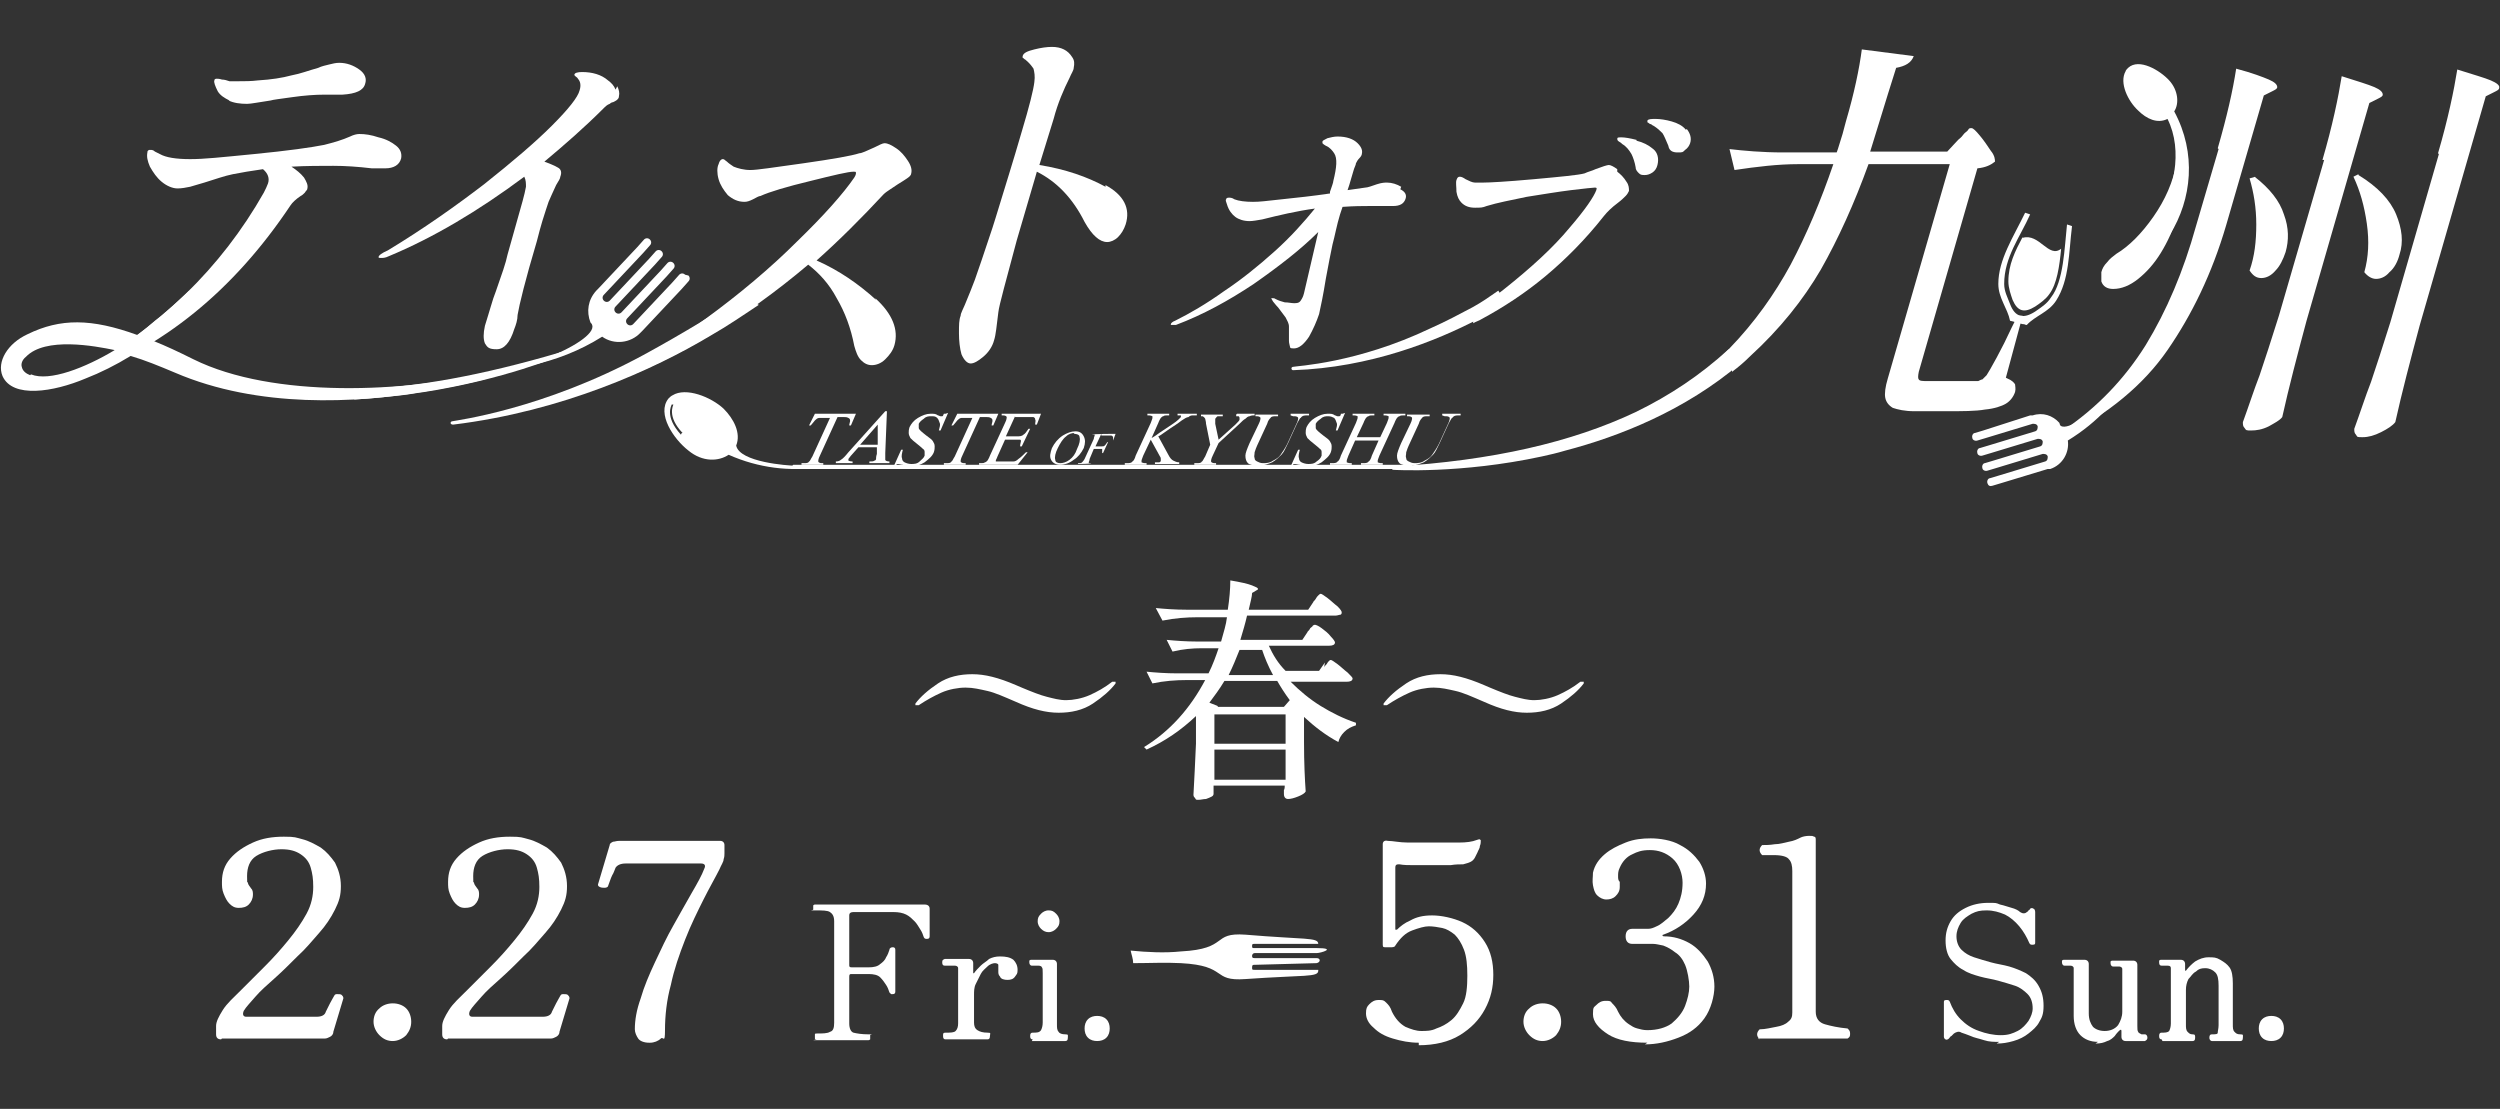 <?xml version="1.0" encoding="UTF-8"?>
<svg id="_レイヤー_2" xmlns="http://www.w3.org/2000/svg" version="1.1" viewBox="0 0 298.5 132.4">
  <rect x="0" y="0" width="298.5" height="132.4" fill="#333333" stroke="none"/>
  <!-- Generator: Adobe Illustrator 30.0.0, SVG Export Plug-In . SVG Version: 2.1.1 Build 123)  -->
  <defs>
    <style>
      .st0, .st1 {
        fill: #fff;
      }

      .st1 {
        fill-rule: evenodd;
      }
    </style>
  </defs>
  <g>
    <path class="st0" d="M121.3,83.8c-1.4-.6-2.5-1.1-3.4-1.3s-1.7-.4-2.6-.4-2,.2-2.9.6-1.8.9-2.7,1.5c0,0-.1,0-.2,0s-.1,0-.2,0c0,0,0-.1,0-.1s0,0,0-.1c.6-.8,1.5-1.6,2.7-2.4s2.6-1.1,4.1-1.1,3.1.4,5.2,1.3l.7.3c1.2.5,2.2.9,3,1.1.8.2,1.5.4,2.3.4s1.9-.2,2.8-.6c.9-.4,1.8-.9,2.7-1.6,0,0,.2,0,.2,0,0,0,.1,0,.2,0,0,0,0,.1,0,.1s0,0,0,.1c-.6.8-1.5,1.6-2.7,2.4-1.2.8-2.6,1.1-4.1,1.1s-3.1-.4-5.1-1.3Z"/>
    <path class="st0" d="M158.1,79.7c0-.1.2-.3.3-.4.1-.2.2-.3.3-.4s.2-.1.2-.1c.1,0,.4.2.8.5.4.3.8.7,1.2,1,.4.4.6.6.6.7,0,.3-.3.4-.7.4h-6.7c1.1,1.1,2.3,2.1,3.6,2.9s2.7,1.5,4.2,2v.3c-.6.2-1,.4-1.4.8s-.6.8-.7,1.2c-1.5-.8-2.8-1.8-4.1-3v3c0,2.5.1,4.5.2,5.9-.1.2-.4.4-.9.6-.5.2-.9.3-1.2.3s-.5-.2-.5-.6v-.5c.1,0,.1-.5.1-.5h-8.5v1c0,0,0,.2-.2.3s-.4.2-.7.3c-.3,0-.6.1-.9.1s-.3,0-.4-.2c-.1-.1-.2-.2-.2-.4.1-1.8.2-3.8.3-6.1v-3.3c-1.8,1.7-3.7,3-5.9,4l-.3-.3c3.1-1.9,5.5-4.6,7.3-8h-2.2c-1.3,0-2.7.1-4.1.4l-.7-1.4c1,.1,2.3.2,3.7.2h3.7c.5-1,.9-2.1,1.2-3h-2c-1.1,0-2.3.1-3.5.4l-.7-1.4c1,.1,2.3.2,3.7.2h2.8c.3-1.1.6-2,.7-2.9h-3.5c-1.3,0-2.7.1-4.2.4l-.8-1.5c1,.1,2.3.2,3.7.2h4.9c.2-1.3.3-2.5.3-3.5,1.2.2,2.1.4,2.6.6s.7.3.7.4,0,.1-.2.2l-.5.3c0,.4-.2,1.1-.4,2h7.1l.6-.9c0-.1.2-.2.3-.4s.2-.3.3-.4c.1-.1.2-.2.3-.2.1,0,.4.2.8.5.4.3.8.7,1.2,1,.4.4.5.6.5.7,0,.1,0,.3-.2.3-.1,0-.3.1-.5.1h-10.6c-.2.9-.5,1.9-.8,2.9h7.4l.6-.9c0-.1.2-.2.3-.4,0-.1.2-.2.3-.3,0-.1.2-.2.3-.2.1,0,.4.1.8.4.4.3.8.6,1.1,1,.3.3.5.6.5.7,0,.3-.3.4-.7.4h-7.2c.5,1.1,1.1,2.1,2,3h4l.7-1ZM145.4,84.4h7.9l.7-.8c-.6-.8-1.1-1.6-1.5-2.3h-6.3c-.6,1-1.2,1.8-1.8,2.6l1,.4ZM153.5,85.3h-8.5v3.5h8.5v-3.5ZM145,89.5v3.6h8.5v-3.6h-8.5ZM152,80.6c-.6-1.1-1-2.1-1.3-3h-2.7c-.4,1-.8,2-1.3,3h5.4Z"/>
    <path class="st0" d="M177.2,83.8c-1.4-.6-2.5-1.1-3.4-1.3s-1.7-.4-2.6-.4-2,.2-2.9.6-1.8.9-2.7,1.5c0,0-.1,0-.2,0s-.1,0-.2,0c0,0,0-.1,0-.1s0,0,0-.1c.6-.8,1.5-1.6,2.7-2.4s2.6-1.1,4.1-1.1,3.1.4,5.2,1.3l.7.3c1.2.5,2.2.9,3,1.1.8.2,1.5.4,2.3.4s1.9-.2,2.8-.6c.9-.4,1.8-.9,2.7-1.6,0,0,.2,0,.2,0,0,0,.1,0,.2,0,0,0,0,.1,0,.1s0,0,0,.1c-.6.8-1.5,1.6-2.7,2.4-1.2.8-2.6,1.1-4.1,1.1s-3.1-.4-5.1-1.3Z"/>
  </g>
  <g>
    <g>
      <path class="st0" d="M26.4,124.1c-.4,0-.6-.2-.6-.6v-1c0-.5.3-1.1.8-1.9s1.3-1.5,2.2-2.4,1.8-1.8,2.8-2.8c1-1,1.9-2,2.8-3.1.9-1.1,1.6-2.1,2.2-3.2.6-1.1.8-2.2.8-3.2s-.1-1.6-.3-2.3c-.2-.7-.6-1.2-1.2-1.6s-1.3-.6-2.3-.6-2.2.3-3,.8c-.8.5-1.1,1.4-1.1,2.4s0,.6.1.8c0,.2.2.4.4.7.2.2.2.5.2.7,0,.5-.2.9-.5,1.2-.3.3-.7.4-1.2.4s-.8-.2-1.1-.5c-.3-.3-.5-.7-.7-1.2-.2-.5-.2-.9-.2-1.4,0-1.1.3-2,1-2.8.7-.8,1.6-1.4,2.7-1.9s2.3-.7,3.7-.7,1.4.1,2.2.3c.8.2,1.5.6,2.2,1,.7.5,1.2,1.1,1.7,1.8.4.8.7,1.7.7,2.8s-.2,1.8-.7,2.8-1.1,1.9-1.9,2.8-1.6,1.9-2.6,2.8c-.9.9-1.8,1.8-2.7,2.6s-1.7,1.5-2.3,2.2-1.1,1.2-1.4,1.7c-.2.5,0,.7.3.7h8.4c.6,0,1-.2,1.1-.6.1-.2.3-.6.5-1,.2-.4.4-.7.5-.9s.2-.2.4-.2c.2,0,.4,0,.5.1s.2.2.2.4l-1.2,4c0,.3-.2.5-.4.6-.2.1-.4.2-.6.2h-12.3Z"/>
      <path class="st0" d="M46.9,124.3c-.6,0-1.1-.2-1.6-.7-.4-.4-.7-1-.7-1.6s.2-1.2.7-1.6c.4-.4,1-.6,1.6-.6s1.2.2,1.6.6c.4.4.6,1,.6,1.6s-.2,1.1-.6,1.6c-.4.4-1,.7-1.6.7Z"/>
      <path class="st0" d="M53.4,124.1c-.4,0-.6-.2-.6-.6v-1c0-.5.3-1.1.8-1.9s1.3-1.5,2.2-2.4,1.8-1.8,2.8-2.8c1-1,1.9-2,2.8-3.1.9-1.1,1.6-2.1,2.2-3.2.6-1.1.8-2.2.8-3.2s-.1-1.6-.3-2.3c-.2-.7-.6-1.2-1.2-1.6s-1.3-.6-2.3-.6-2.2.3-3,.8c-.8.5-1.1,1.4-1.1,2.4s0,.6.1.8c0,.2.2.4.4.7.2.2.2.5.2.7,0,.5-.2.9-.5,1.2-.3.3-.7.4-1.2.4s-.8-.2-1.1-.5c-.3-.3-.5-.7-.7-1.2-.2-.5-.2-.9-.2-1.4,0-1.1.3-2,1-2.8.7-.8,1.6-1.4,2.7-1.9s2.3-.7,3.7-.7,1.4.1,2.2.3c.8.2,1.5.6,2.2,1,.7.5,1.2,1.1,1.7,1.8.4.8.7,1.7.7,2.8s-.2,1.8-.7,2.8-1.1,1.9-1.9,2.8-1.6,1.9-2.6,2.8c-.9.9-1.8,1.8-2.7,2.6s-1.7,1.5-2.3,2.2-1.1,1.2-1.4,1.7c-.2.5,0,.7.3.7h8.4c.6,0,1-.2,1.1-.6.1-.2.3-.6.5-1,.2-.4.4-.7.5-.9s.2-.2.4-.2c.2,0,.4,0,.5.1s.2.2.2.4l-1.2,4c0,.3-.2.5-.4.6-.2.1-.4.2-.6.2h-12.3Z"/>
      <path class="st0" d="M77.5,124.5c-.6,0-1.1-.2-1.3-.5s-.4-.7-.4-1.1c0-1.1.2-2.3.7-3.7.4-1.4,1-2.8,1.7-4.3.7-1.5,1.4-3,2.2-4.4.8-1.4,1.5-2.7,2.2-3.9.7-1.2,1.2-2.1,1.5-2.9.2-.4,0-.6-.4-.6h-9c-.6,0-1,.2-1.2.5-.1.2-.2.6-.4.9-.2.4-.3.8-.5,1.3,0,.1-.2.2-.4.2s-.4,0-.6-.1-.2-.2-.2-.3l1.4-4.7c0-.2.2-.3.4-.4.2,0,.4-.1.7-.1h12.1c.3,0,.5.2.5.5v1c0,.2,0,.4-.1.7,0,.3-.3.7-.5,1.2-.5,1-1.2,2.2-1.9,3.6-.7,1.4-1.5,3-2.2,4.8s-1.3,3.5-1.7,5.4c-.5,1.8-.7,3.7-.7,5.4s-.2.7-.5,1c-.3.3-.8.5-1.3.5Z"/>
      <path class="st0" d="M97.5,124.1c-.1,0-.2,0-.2-.1s0-.2,0-.2,0-.2,0-.3.1-.1.2-.1c.7,0,1.3,0,1.6-.2.4-.1.5-.5.5-1.1v-12.1c0-.6-.2-.9-.5-1.1s-.9-.2-1.8-.2-.2,0-.2-.1,0-.2,0-.3,0-.2,0-.2c0,0,.1-.1.2-.1s.7,0,1.9,0c1.1,0,2.7,0,4.7,0s3.4,0,4.6,0c1.2,0,1.8,0,1.9,0,.4,0,.6.2.6.5,0,.1,0,.4,0,.7,0,.3,0,.7,0,1.1,0,.4,0,.7,0,1s0,.5,0,.5c0,.2-.1.3-.3.3-.2,0-.3,0-.4-.2-.1-.3-.2-.6-.4-.9-.2-.3-.4-.7-.7-1-.3-.3-.6-.6-1-.8-.4-.2-.9-.3-1.5-.3h-4.8c-.3,0-.5.1-.5.4v5.9c0,.2,0,.3.3.3h2c.6,0,1.1-.1,1.4-.4.3-.2.6-.5.7-.8.2-.3.3-.6.4-.9,0-.2.2-.3.4-.3s.3.1.3.3,0,.5,0,1,0,1,0,1.4,0,.6,0,1c0,.4,0,.7,0,1,0,.3,0,.5,0,.6,0,.2-.1.3-.3.3s-.2,0-.2,0c0,0-.1-.1-.2-.2-.1-.3-.2-.6-.4-.9-.2-.3-.4-.6-.7-.9-.3-.3-.8-.4-1.4-.4h-2c-.2,0-.3,0-.3.3v5.6c0,.6.2,1,.5,1.1.4.1,1,.2,1.8.2s.2,0,.2.1,0,.2,0,.3,0,.2,0,.2-.1.1-.2.1c-.1,0-.5,0-1.1,0-.6,0-1.3,0-2.3,0s-1.7,0-2.2,0c-.5,0-.8,0-1,0Z"/>
      <path class="st0" d="M112.9,124.1c-.2,0-.3-.1-.3-.4s0-.4.3-.4c.6,0,1,0,1.2-.2.2-.2.3-.5.3-.9v-5.9c0-.3,0-.5,0-.7,0-.2-.2-.3-.4-.3-.1,0-.3,0-.6,0-.3,0-.5,0-.6,0-.2,0-.3-.1-.3-.4s.1-.3.3-.4h.5c.3,0,.6,0,.9,0,.3,0,.6,0,.9,0h.6c.3,0,.5.2.5.5v1.2s0,0,0,0c0,0,0,0,.1,0,.2-.3.5-.6.8-.9.3-.3.7-.5,1-.8.4-.2.8-.3,1.3-.3.7,0,1.2.1,1.6.4.3.3.5.7.5,1.2s-.1.5-.3.8-.5.4-.9.4-.8-.1-.9-.4c-.2-.2-.2-.4-.2-.6v-.2c0-.3,0-.4,0-.6,0-.1-.2-.2-.4-.2s-.6.1-.9.4-.6.5-.8.9c-.2.4-.4.8-.6,1.2s-.2.9-.2,1.3v3.3c0,.4.1.7.4.9s.7.3,1.2.3.3.1.3.4-.1.4-.3.4-.4,0-.8,0c-.4,0-.9,0-1.7,0s-1.1,0-1.6,0c-.4,0-.7,0-.9,0Z"/>
      <path class="st0" d="M123.3,124.1c-.2,0-.3-.1-.3-.4s.1-.4.3-.4c.5,0,.8,0,1-.3.1-.2.2-.5.2-.9v-5.9c0-.4,0-.6-.1-.7,0-.1-.2-.2-.4-.2-.1,0-.2,0-.4,0-.2,0-.3,0-.4,0-.2,0-.3-.2-.3-.4s0-.2,0-.2c0,0,.1-.1.2-.1s.2,0,.4,0c.2,0,.5,0,.8,0s.6,0,.9,0c.3,0,.4,0,.5,0,.3,0,.5.2.5.5v7.2c0,.4,0,.7.2.9.1.2.4.3.8.3s.3.1.3.4-.1.4-.3.4-.4,0-.8,0c-.4,0-.8,0-1.1,0s-.8,0-1.2,0c-.4,0-.7,0-.9,0ZM125.2,111.3c-.3,0-.6-.1-.9-.4-.2-.2-.4-.5-.4-.9s.1-.6.4-.9c.2-.2.5-.4.9-.4s.6.1.9.4c.2.2.4.5.4.9s-.1.6-.4.9c-.2.2-.5.4-.9.4Z"/>
      <path class="st0" d="M131,124.3c-.4,0-.8-.1-1.1-.4-.3-.3-.4-.7-.4-1.1s.1-.8.4-1.1.7-.4,1.1-.4.8.1,1.1.4.4.7.4,1.1-.1.8-.4,1.1c-.3.3-.7.4-1.1.4Z"/>
      <path class="st0" d="M169.4,124.5c-1.1,0-2.1-.2-3.1-.5s-1.7-.7-2.3-1.3c-.6-.5-.9-1.1-.9-1.7s.1-.8.4-1.1.6-.5,1.1-.5.6,0,.9.3.5.5.7,1.1c.4.8.9,1.4,1.6,1.8.7.3,1.3.5,1.9.5s1.2,0,1.8-.3c.6-.2,1.2-.5,1.8-1,.6-.5,1-1.2,1.4-2s.5-2,.5-3.3-.1-2.3-.4-3.1c-.3-.8-.7-1.4-1.1-1.8-.5-.4-1-.7-1.5-.8s-1.1-.2-1.6-.2-1.2.2-2,.5c-.8.3-1.4.9-2,1.8,0,.1-.2.2-.4.2h-.8c-.2,0-.3,0-.3-.3v-12c0-.3.2-.5.6-.4.6,0,1.4.2,2.4.2,1,0,2,0,3.1,0,1.1,0,2.1,0,3,0,.9,0,1.6-.1,2.1-.3s.4,0,.5,0c0,0,0,0,0,.2,0,0,0,0,0,0,0,0,0,.3-.1.5,0,.3-.2.5-.3.8-.1.2-.2.4-.3.6-.1.2-.3.4-.5.5-.2.1-.5.2-.9.3-.4,0-.9,0-1.5.1-.6,0-1.3,0-2.1,0s-1.5,0-2.2,0c-.7,0-1.3,0-1.8-.1-.3,0-.5,0-.5.4v7.3c0,0,0,.1,0,.1,0,0,.1,0,.2,0,.4-.4.9-.8,1.6-1.1.7-.4,1.5-.6,2.6-.6s2.5.3,3.6.8c1.1.5,2,1.3,2.7,2.4.7,1.1,1,2.4,1,3.9s-.3,2.8-1,4.1c-.7,1.3-1.7,2.3-3,3.1s-3,1.2-4.9,1.2Z"/>
      <path class="st0" d="M184.2,124.3c-.6,0-1.1-.2-1.6-.7-.4-.4-.7-1-.7-1.6s.2-1.2.7-1.6c.4-.4,1-.6,1.6-.6s1.2.2,1.6.6c.4.4.6,1,.6,1.6s-.2,1.1-.6,1.6c-.4.4-1,.7-1.6.7Z"/>
      <path class="st0" d="M196.7,124.5c-2,0-3.6-.3-4.7-1s-1.8-1.5-1.8-2.4.1-.8.4-1.1c.3-.3.6-.5,1.1-.5s.6,0,.8.3c.2.2.5.5.7,1,.3.6.7,1.1,1.3,1.5.3.2.6.4,1,.5.4.1.7.2,1.2.2,1.2,0,2.2-.3,2.9-.8.7-.6,1.3-1.3,1.6-2.1.3-.8.5-1.6.5-2.3s-.2-1.9-.5-2.6c-.3-.7-.7-1.2-1.2-1.5-.5-.4-.9-.6-1.4-.8-.5-.1-.9-.2-1.2-.2s-.9,0-1.4,0c-.5,0-.9,0-1.1,0-.5,0-.8-.3-.8-.9s.3-.9.8-.9.5,0,.9,0,.7,0,1,0,.6-.1,1-.3c.5-.2.9-.6,1.4-1,.5-.5.9-1,1.2-1.7.3-.7.5-1.5.5-2.5s-.4-2.2-1.2-2.9-1.7-1-2.7-1-1.5.2-2.1.5c-.7.3-1.2.9-1.5,1.6-.2.4-.2.7-.2,1,0,.3,0,.5.2.7,0,.1,0,.2,0,.3,0,0,0,.2,0,.3,0,.5-.2.8-.5,1.1-.3.3-.7.4-1.1.4s-.8-.2-1.1-.5c-.3-.3-.4-.7-.5-1.2s0-1,0-1.5c.2-.9.7-1.6,1.4-2.2.7-.6,1.5-1,2.5-1.4s2-.5,3-.5,2.5.2,3.5.8c1,.5,1.7,1.2,2.3,2,.5.8.8,1.7.8,2.6,0,1.4-.5,2.6-1.5,3.7-1,1.1-2.2,1.9-3.6,2.4,0,0-.1,0-.1.1,0,0,0,.1.2.1,1.1,0,2.1.3,3,.8.9.5,1.6,1.3,2.2,2.2.5.9.8,1.9.8,3s-.4,2.7-1.2,3.8-1.8,1.8-3.1,2.3-2.6.8-4,.8Z"/>
      <path class="st0" d="M210.1,124.1c-.2-.2-.3-.4-.3-.6,0-.2.1-.4.3-.6.7,0,1.4-.2,2-.3.6-.1,1.1-.3,1.4-.6.4-.3.5-.6.5-1.1v-16.9c0-.6-.1-1.1-.4-1.4-.2-.3-.8-.5-1.8-.5h-1.4c-.2-.2-.3-.4-.3-.6,0-.2.1-.4.3-.6.4,0,.9,0,1.5-.1.6,0,1.2-.2,1.7-.3.6-.1,1-.3,1.4-.5.2-.1.6-.2,1-.2s.4,0,.6.1c.2,0,.2.2.2.4v20.5c0,.8.4,1.3,1.1,1.5s1.6.4,2.7.5c.2.2.3.3.3.6s0,.4-.3.6h-10.7Z"/>
      <path class="st0" d="M238.7,124.4c-.6,0-1.2,0-1.8-.2-.6-.2-1.2-.3-1.6-.5-.5-.2-.8-.3-1.1-.4-.3-.2-.6-.1-.9.1-.1.1-.2.2-.3.3-.1,0-.2.2-.3.3-.1.1-.3.2-.4.1-.1,0-.2-.2-.2-.3v-4.1c0-.2,0-.3.3-.3.2,0,.3,0,.4.2.3.8.7,1.5,1.3,2.1s1.3,1.1,2.2,1.4c.8.3,1.7.5,2.6.5s1.4-.2,2-.5,1-.8,1.3-1.2c.3-.5.5-1,.5-1.5,0-.7-.2-1.3-.6-1.7-.4-.4-.9-.8-1.5-1-.6-.2-1.3-.4-2-.6-.7-.2-1.5-.3-2.2-.5-.7-.2-1.4-.4-2-.8-.6-.3-1.1-.8-1.5-1.3s-.6-1.3-.6-2.2.2-1.6.6-2.3c.4-.7,1-1.2,1.8-1.6s1.7-.6,2.7-.6.9,0,1.4.2c.5.1,1,.3,1.4.4s.8.3,1,.5c.3.2.6.2.8,0,0,0,.2-.1.2-.2,0,0,.2-.1.2-.2.1-.1.3-.1.4,0,.1,0,.2.2.2.4v3.6c0,.2,0,.3-.3.3-.2,0-.3,0-.4-.2-.3-.7-.7-1.4-1.2-2-.5-.6-1.1-1.1-1.7-1.4-.7-.3-1.4-.5-2.2-.5s-1.2.1-1.8.4c-.5.3-1,.6-1.3,1.1s-.5,1-.5,1.6.2,1.2.6,1.6.9.7,1.5.9c.6.2,1.3.4,2,.6.7.2,1.5.3,2.2.5.7.2,1.4.5,2,.8.6.4,1.1.8,1.5,1.5s.6,1.4.6,2.4-.2,1.4-.5,1.9c-.3.6-.8,1-1.3,1.4-.5.4-1.1.7-1.8.9-.7.2-1.3.3-2,.3Z"/>
      <path class="st0" d="M250.5,124.4c-.9,0-1.6-.3-2.1-.8-.5-.5-.8-1.3-.8-2.3v-5c0-.3,0-.5,0-.7,0-.2-.2-.3-.4-.3-.1,0-.2,0-.4,0-.1,0-.2,0-.3,0-.2,0-.3-.2-.3-.4s0-.2,0-.2c0,0,.1-.1.2-.1s.2,0,.4,0c.2,0,.5,0,.8,0s.6,0,.8,0c.2,0,.4,0,.5,0,.3,0,.5.2.5.5v5.9c0,.7.2,1.2.5,1.6.3.3.8.5,1.4.5s1.2-.2,1.6-.7c.3-.5.5-1,.5-1.6v-4.4c0-.3,0-.5,0-.7,0-.2-.2-.3-.4-.3-.1,0-.2,0-.4,0-.1,0-.2,0-.3,0-.2,0-.3-.2-.3-.4s0-.2,0-.2c0,0,.1-.1.2-.1s.2,0,.4,0c.2,0,.5,0,.8,0s.6,0,.8,0c.2,0,.4,0,.5,0,.3,0,.5.2.5.5v7.3c0,.3,0,.6.1.7,0,.1.2.2.4.3,0,0,.2,0,.2,0,0,0,.2,0,.2,0,.2,0,.3.2.3.4s-.1.3-.3.4h-.6c-.3,0-.6,0-1,0-.3,0-.6,0-.7,0-.3,0-.5-.2-.5-.5,0,0,0-.2,0-.3s0-.3,0-.4c0-.2-.1-.2-.3,0-.1.1-.3.3-.5.6-.2.2-.5.5-.9.6-.4.2-.8.3-1.4.3Z"/>
      <path class="st0" d="M258.1,124.1c-.2,0-.3-.1-.3-.4s.1-.4.3-.4c.4,0,.7,0,.9-.2.1-.2.2-.5.2-.9v-6c0-.3,0-.5,0-.6,0-.2-.1-.3-.4-.3-.1,0-.2,0-.4,0s-.3,0-.3,0c-.2,0-.3-.1-.3-.4s0-.2,0-.2c0,0,.1-.1.2-.1s.2,0,.4,0,.5,0,.7,0,.5,0,.8,0c.2,0,.4,0,.5,0,.3,0,.5.2.5.5v.8s0,0,0,0c0,0,0,0,.1,0,.3-.4.7-.8,1.1-1.1.5-.3,1-.5,1.6-.5s.9,0,1.4.3.8.5,1.1.9c.3.4.4,1.1.4,1.9v4.9c0,.4,0,.7.2.9s.3.3.7.3.3.1.3.4-.1.4-.3.4-.4,0-.7,0c-.3,0-.7,0-1,0s-.7,0-1,0c-.3,0-.6,0-.7,0s-.3-.1-.3-.4.1-.4.3-.4c.4,0,.7,0,.7-.2,0-.2.1-.5.1-.9v-4.7c0-.8-.1-1.3-.4-1.6-.3-.3-.7-.5-1.2-.5s-.8.1-1.1.4c-.4.2-.6.6-.9.9-.2.4-.3.8-.3,1.3v4.1c0,.4,0,.7.2.9s.3.3.6.3.3.1.3.4-.1.4-.3.4-.4,0-.7,0c-.3,0-.6,0-1,0s-.7,0-1.1,0c-.4,0-.7,0-.8,0Z"/>
      <path class="st0" d="M271.2,124.3c-.4,0-.8-.1-1.1-.4-.3-.3-.4-.7-.4-1.1s.1-.8.4-1.1.7-.4,1.1-.4.8.1,1.1.4.4.7.4,1.1-.1.8-.4,1.1c-.3.3-.7.4-1.1.4Z"/>
    </g>
    <path class="st1" d="M157.4,115.9c0,.8-1.6.5-8.7,1-4.1.3-2-1.6-7.7-1.9-1.8-.1-3.8,0-5.7,0,0-.5-.2-1-.3-1.5,2,.2,4.1.3,6,.1,5.8-.3,3.6-2.3,7.7-2,7.1.6,8.7.3,8.7,1.1h-7.6c-.2,0-.3,0-.3.2,0,.3,0,.3.3.3,2.5,0,4.9,0,7.4,0s.5.6,0,.6h-7.4c-.2,0-.3.2-.3.3,0,.2,0,.3.3.3,2.5,0,4.9,0,7.4,0,.5,0,.5.5,0,.6l-7.4.2c-.2,0-.3,0-.3.3s0,.3.3.3h7.6Z"/>
  </g>
  <g>
    <g>
      <path class="st0" d="M102.2,49.4l-.6,1.4h-.2c0-.2.1-.4.1-.5,0-.2,0-.3-.2-.4s-.3-.1-.5-.1h-.8l-2.1,4.6c-.2.4-.2.6-.2.7,0,.1.2.2.4.2h.2v.2h-2.6v-.2h.3c.3,0,.5,0,.6-.2.1,0,.2-.3.4-.6l2.1-4.6h-.7c-.3,0-.5,0-.6,0-.2,0-.4.2-.5.3s-.3.4-.5.6h-.2l.7-1.4h4.9Z"/>
      <path class="st0" d="M104.8,53.4h-2.3l-.8.9c-.2.2-.3.4-.4.5,0,0,0,.2,0,.2,0,0,.2.1.5.1v.2h-2v-.2c.3,0,.5-.1.6-.2.2-.1.5-.4.9-.9l4.4-4.9h.2l-.2,5c0,.4,0,.7,0,.8,0,.1.2.2.5.2v.2h-2.4v-.2c.3,0,.5,0,.6-.1.1,0,.2-.1.2-.2,0-.1,0-.3.1-.6v-.9ZM104.8,53.1v-2.4c0,0-2.1,2.4-2.1,2.4h2.1Z"/>
      <path class="st0" d="M113.2,49.3l-.9,2.1h-.2c.1-.4.2-.7.1-.9s-.1-.4-.3-.6-.4-.2-.7-.2-.6,0-.9.3c-.3.2-.5.4-.6.6,0,.2,0,.3,0,.5,0,.2.4.5.9.9.4.3.7.5.8.7.1.2.2.3.2.6,0,.2,0,.4-.1.7-.2.5-.6.8-1.1,1.2-.5.3-1,.5-1.6.5s-.3,0-.5,0c0,0-.2,0-.5-.2-.2,0-.4-.1-.5-.1s-.1,0-.2,0c0,0-.1.1-.2.3h-.2l.9-2h.2c-.1.4-.2.8-.1,1,0,.2.1.4.3.5.2.1.5.2.8.2s.7,0,1-.3.5-.4.6-.7c0-.1,0-.3,0-.4,0-.1,0-.3-.2-.4,0,0-.3-.3-.7-.6-.4-.3-.6-.5-.8-.7-.1-.2-.2-.4-.2-.6,0-.2,0-.4.1-.7.2-.4.5-.8,1-1.1.5-.3,1-.5,1.5-.5s.6,0,.9.2c.1,0,.2.1.3.1s.1,0,.2,0,.1-.1.2-.3h.2Z"/>
      <path class="st0" d="M119.2,49.4l-.6,1.4h-.2c0-.2.1-.4.1-.5,0-.2,0-.3-.2-.4s-.3-.1-.5-.1h-.8l-2.1,4.6c-.2.4-.2.6-.2.7,0,.1.2.2.4.2h.2v.2h-2.6v-.2h.3c.3,0,.5,0,.6-.2.1,0,.2-.3.4-.6l2.1-4.6h-.7c-.3,0-.5,0-.6,0-.2,0-.4.2-.5.3s-.3.4-.5.6h-.2l.7-1.4h4.9Z"/>
      <path class="st0" d="M121.2,49.7l-1.1,2.4h1.3c.3,0,.6,0,.8-.2.2-.1.4-.4.6-.7h.2l-1,2.1h-.2c0-.3.1-.5.1-.6,0-.1,0-.2-.1-.2s-.3,0-.5,0h-1.3l-.9,2c-.1.3-.2.4-.2.5,0,0,0,.1,0,.1,0,0,.1,0,.3,0h1c.3,0,.6,0,.8,0,.2,0,.4-.1.6-.3.3-.2.6-.5.9-.8h.2l-1.2,1.5h-4.6v-.2h.3c.1,0,.3,0,.4-.1.1,0,.2-.1.3-.2,0,0,.2-.3.3-.6l1.8-3.9c.2-.4.2-.6.2-.7,0-.1-.2-.2-.4-.2h-.2v-.2h4.7l-.5,1.3h-.2c0-.3.1-.5,0-.6,0-.1,0-.2-.2-.3,0,0-.3,0-.6,0h-1.6Z"/>
      <path class="st0" d="M128.4,51.5c.5,0,.8.2,1,.6.2.4.2.8,0,1.4-.3.6-.7,1.1-1.2,1.4-.5.4-1.1.6-1.6.6s-.9-.2-1.1-.6c-.2-.4-.1-.8.1-1.4.3-.6.7-1.1,1.3-1.5.5-.3,1-.5,1.5-.5ZM128.3,51.7c-.3,0-.7.1-1,.4-.4.3-.7.8-1,1.4-.3.6-.4,1.1-.3,1.4,0,.3.3.4.6.4s.7-.1,1.1-.4c.4-.3.7-.7.9-1.3.3-.6.4-1.1.3-1.4,0-.3-.3-.4-.7-.4Z"/>
      <path class="st0" d="M131.5,51.8l-.7,1.5h.7c.2,0,.3,0,.4-.1s.2-.2.3-.4h.1l-.6,1.3h-.1c0-.1,0-.3,0-.3,0,0,0-.1,0-.2,0,0-.1,0-.3,0h-.7l-.5,1.2c0,.2-.1.3-.1.4,0,0,0,0,0,.1,0,0,.1,0,.2,0h.1,0c0,.1-1.6.1-1.6.1h0c0-.1.1-.1.1-.1.2,0,.3,0,.4-.1,0,0,.2-.2.3-.4l1.1-2.4c0-.2.1-.3.1-.4,0,0,0,0,0-.1,0,0-.1,0-.2,0h-.1,0c0-.1,2.8-.1,2.8-.1l-.3.8h0c0-.2,0-.3,0-.4,0,0,0-.1-.2-.2,0,0-.2,0-.4,0h-.8Z"/>
      <path class="st0" d="M138.3,52.1l1.2,2.2c.2.4.4.6.6.7.2.1.4.2.7.2v.2h-2.9v-.2c.2,0,.4,0,.5,0,.1,0,.2-.1.2-.2,0,0,0-.1,0-.2,0,0,0-.2-.1-.3l-1.1-2-.9,1.9c-.1.3-.2.5-.2.6,0,0,0,.1,0,.2,0,0,.2.1.4.1h.2v.2h-2.6v-.2h.3c.2,0,.5,0,.6-.2.1,0,.3-.3.4-.7l1.8-3.9c.1-.3.2-.5.2-.6,0,0,0-.1,0-.2,0,0-.2-.1-.4-.1h-.2v-.2h2.6v.2h-.3c-.1,0-.3,0-.4.1-.1,0-.2.1-.3.2,0,0-.2.3-.3.6l-.8,1.8c0,0,.4-.2.9-.6,1.2-.8,2-1.3,2.3-1.6.1-.1.2-.2.3-.3,0,0,0-.1,0-.2,0,0-.1,0-.3,0h-.1v-.2h2.3v.2c-.2,0-.3,0-.5,0-.1,0-.3,0-.5.2-.2,0-.5.2-.8.4,0,0-.5.4-1.3.9l-1.3.9Z"/>
      <path class="st0" d="M147.7,49.4h2.1v.2h-.2c0,0-.2,0-.4.1-.2,0-.4.2-.5.3-.2.1-.4.3-.7.6l-2.5,2.3-.7,1.5c-.2.4-.2.6-.2.7,0,.1.2.2.4.2h.2v.2h-2.6v-.2h.3c.3,0,.5,0,.6-.2.1,0,.2-.3.4-.6l.6-1.4-.5-2.5c0-.3-.1-.5-.1-.6,0,0-.1-.2-.3-.3,0,0-.1,0-.2,0v-.2h2.6v.2h-.2c-.1,0-.3,0-.4,0-.1,0-.2.2-.3.3,0,.1,0,.3,0,.6l.4,1.9,2-1.8c.3-.3.5-.5.5-.6,0,0,0-.2,0-.2,0,0,0-.1-.1-.2,0,0-.2,0-.3,0v-.2Z"/>
      <path class="st0" d="M154.1,49.6v-.2h2.2v.2h-.3c-.2,0-.5,0-.7.3-.1,0-.2.3-.4.6l-1.1,2.4c-.3.6-.5,1.1-.8,1.4-.3.3-.6.6-1.1.9-.5.2-1,.4-1.6.4s-1.1-.1-1.3-.3c-.2-.2-.3-.5-.3-.9,0-.3.2-.8.5-1.5l1.1-2.3c.2-.4.2-.6.2-.7,0-.1-.2-.2-.4-.2h-.2v-.2h2.7v.2h-.3c-.2,0-.5,0-.6.2-.1.1-.3.3-.4.7l-1.2,2.6c-.1.2-.2.5-.3.8,0,.3-.1.5,0,.7,0,.2.1.3.3.4.2.1.4.2.7.2s.8,0,1.2-.3c.4-.2.7-.4.9-.7.2-.3.5-.7.8-1.3l1.1-2.4c.2-.4.2-.6.2-.7,0-.1-.2-.2-.4-.2h-.2Z"/>
      <path class="st0" d="M160.6,49.3l-.9,2.1h-.2c.1-.4.2-.7.1-.9s-.1-.4-.3-.6c-.2-.1-.4-.2-.7-.2s-.6,0-.9.3c-.3.2-.5.4-.6.6,0,.2,0,.3,0,.5,0,.2.4.5.9.9.4.3.7.5.8.7.1.2.2.3.2.6,0,.2,0,.4-.1.7-.2.5-.6.8-1.1,1.2-.5.3-1,.5-1.6.5s-.3,0-.5,0c0,0-.2,0-.5-.2-.2,0-.4-.1-.5-.1s-.1,0-.2,0-.1.1-.2.3h-.2l.9-2h.2c-.1.4-.2.8-.1,1,0,.2.1.4.3.5.2.1.5.2.8.2s.7,0,1-.3c.3-.2.5-.4.6-.7,0-.1,0-.3,0-.4,0-.1,0-.3-.2-.4,0,0-.3-.3-.7-.6-.4-.3-.6-.5-.8-.7-.1-.2-.2-.4-.2-.6,0-.2,0-.4.1-.7.2-.4.5-.8,1-1.1.5-.3,1-.5,1.5-.5s.6,0,.9.2c.1,0,.2.1.3.1s.1,0,.2,0,.2-.1.2-.3h.2Z"/>
      <path class="st0" d="M162,52.2h2.8l.8-1.7c.1-.3.2-.5.2-.6,0,0,0-.1,0-.2,0,0-.2-.1-.4-.1h-.2v-.2h2.6v.2h-.3c-.1,0-.3,0-.4.1-.1,0-.2.1-.3.2,0,0-.2.3-.3.6l-1.8,3.9c-.1.3-.2.5-.2.6,0,0,0,.1,0,.2,0,0,.2.1.4.1h.2v.2h-2.6v-.2h.3c.2,0,.5,0,.6-.2.1,0,.3-.3.4-.7l.8-1.8h-2.8l-.8,1.8c-.1.3-.2.5-.2.6,0,0,0,.1,0,.2,0,0,.2.1.4.1h.2v.2h-2.6v-.2h.3c.2,0,.5,0,.6-.2.1,0,.3-.3.4-.7l1.8-3.9c.1-.3.2-.5.2-.6,0,0,0-.1,0-.2,0,0-.2-.1-.4-.1h-.2v-.2h2.6v.2h-.3c-.1,0-.3,0-.4.1-.1,0-.2.1-.3.2,0,0-.2.3-.3.6l-.8,1.7Z"/>
      <path class="st0" d="M172.2,49.6v-.2h2.2v.2h-.3c-.2,0-.5,0-.7.3-.1,0-.2.3-.4.6l-1.1,2.4c-.3.6-.5,1.1-.8,1.4-.3.3-.6.6-1.1.9-.5.2-1,.4-1.6.4s-1.1-.1-1.3-.3c-.2-.2-.3-.5-.3-.9,0-.3.2-.8.5-1.5l1.1-2.3c.2-.4.2-.6.2-.7,0-.1-.2-.2-.4-.2h-.2v-.2h2.7v.2h-.3c-.2,0-.5,0-.6.2-.1.1-.3.3-.4.7l-1.2,2.6c-.1.2-.2.5-.3.8,0,.3-.1.5,0,.7,0,.2.1.3.3.4.2.1.4.2.7.2s.8,0,1.2-.3c.4-.2.7-.4.9-.7.2-.3.5-.7.8-1.3l1.1-2.4c.2-.4.2-.6.2-.7,0-.1-.2-.2-.4-.2h-.2Z"/>
    </g>
    <path class="st0" d="M45.2,16.4c.9.2,1.6.6,2.1,1,.5.4.7.9.6,1.5-.2.8-.9,1.2-1.9,1.2h-1.6c-1.7-.2-3.2-.3-4.6-.3s-3.3,0-5,.1c.6.4,1.1.8,1.5,1.3.3.5.5.9.4,1.3,0,.2-.2.3-.3.5-.2.2-.3.3-.5.4-.6.4-1,.8-1.2,1.1-6.8,10.2-15.3,17.1-25.5,20.7-.3,0-.5.1-.7.1s-.3,0-.2-.1c0-.1.3-.3.9-.6,9.8-5.4,17.2-12.6,22.3-21.6.2-.4.4-.8.5-1.1.2-.6,0-1.2-.6-1.7-1.4.2-2.6.4-3.6.6-1,.2-2.1.6-3.4,1-.6.2-1.1.3-1.7.5-.5.1-1,.2-1.5.2-.6,0-1.3-.3-1.9-.8-.6-.5-1-1.1-1.4-1.8-.3-.7-.4-1.2-.3-1.7,0-.1,0-.2.2-.3,0,0,.1,0,.2,0,.1,0,.3,0,.5.2.2.1.4.2.6.3.7.4,1.9.6,3.6.6s3.5-.2,7.6-.6c4.1-.4,6.9-.8,8.4-1.1,1.2-.3,2.2-.6,3.1-1,.4-.2.8-.3,1.1-.3.7,0,1.4.1,2.3.4ZM27.4,12c-.6-.3-1.1-.6-1.4-1.1-.3-.6-.5-1.1-.4-1.3,0-.2.2-.2.3-.2s.3,0,.6.1c.3,0,.6.1.9.2.3,0,.6,0,1.1,0,.7,0,1.5,0,2.3-.1,1.6-.1,2.9-.3,4-.6,1.1-.2,2.1-.6,3.2-.9.4-.2.9-.3,1.3-.4.4-.1.8-.2,1.2-.2.9,0,1.7.3,2.4.8.7.5.9,1.1.7,1.7-.2.8-1.1,1.2-2.7,1.3h-2.1c-1.2,0-2.5.1-3.9.3-1.4.2-2.3.3-2.6.4-1.4.2-2.3.4-2.8.4-.8,0-1.6-.1-2.2-.4Z"/>
    <path class="st0" d="M73.7,10.3c.2.4.3.8.2,1.2,0,.2-.1.3-.2.4s-.3.2-.5.3c0,0-.2,0-.4.2-.3.1-.5.3-.8.6-2.2,2.2-4.6,4.3-7,6.3.5.2,1.1.4,1.6.7.4.2.5.6.3,1.1,0,.2-.2.5-.5,1-.4.9-.7,1.5-.9,2l-.3.9c-.2.6-.6,1.8-1.1,3.8-1.4,4.7-2.1,7.6-2.3,8.8,0,.6-.2,1.2-.4,1.7-.5,1.6-1.2,2.4-2.1,2.4s-1.1-.2-1.4-.7c-.2-.5-.2-1.2,0-2.1.3-.9.5-1.7.7-2.3.2-.7.4-1.3.6-1.8.7-2,1.2-3.4,1.4-4.4l1.8-6.4c.2-.7.3-1.2.4-1.7,0-.4,0-.8-.2-1.2-5.5,4.1-10.9,7.3-16.2,9.5-.4.2-.7.2-.9.2s-.3,0-.3-.1c0-.2.4-.5,1.1-.8,4.3-2.6,8.1-5.3,11.5-7.9,3.4-2.7,6.1-5,8.1-7,2-2,3.1-3.4,3.3-4.2.2-.6.1-1.1-.2-1.4,0-.1-.2-.2-.3-.3-.1-.1-.2-.2-.1-.2,0-.2.4-.3.9-.3,1.2,0,2.3.3,3.1,1,.4.3.7.6.9,1.1Z"/>
    <path class="st0" d="M104.5,35.6c2.1,1.9,2.8,3.8,2.3,5.6-.2.7-.6,1.2-1.1,1.7-.5.5-1.1.7-1.6.7s-.9-.2-1.3-.6c-.4-.4-.6-1-.8-1.7-.4-2.1-1.1-4-2.1-5.7-.9-1.7-2.1-3-3.4-4-7.7,6.5-15.7,11.3-24.2,14.4-.2,0-.3,0-.4,0-.2,0-.3,0-.2-.2,0-.2.3-.3.6-.5,3.8-1.8,7.8-4.2,11.9-7.2,4.1-3,7.8-6.1,11-9.3,3.2-3.1,5.5-5.7,6.8-7.6.2-.3.2-.5.2-.5,0-.2,0-.2-.3-.2-.6,0-2.3.4-5.1,1.1-2.9.7-4.9,1.3-6,1.8-.2,0-.5.2-.9.4-.4.2-.7.3-1,.3-.8,0-1.4-.3-2-.8-.5-.6-.9-1.2-1.1-1.9s-.2-1.4,0-1.8c.1-.4.3-.6.5-.6s.2.1.5.3c.2.2.5.4.8.6.5.2,1.2.4,2,.4s2.7-.3,6.3-.8c3.5-.5,5.8-.9,6.7-1.2.3,0,.9-.3,1.8-.7.6-.3,1-.5,1.2-.5.4,0,.8.2,1.4.6s1,.9,1.4,1.5c.4.6.5,1.1.4,1.5,0,.2-.2.4-.5.6-.3.2-.6.4-1.1.7-.3.2-.6.4-.9.6-.3.2-.6.4-.8.6-2.6,2.8-5.3,5.5-8,7.9,2.7,1.2,5,2.8,7.1,4.7Z"/>
    <path class="st0" d="M132,22.1c2.2,1.2,3,2.8,2.4,4.7-.2.6-.5,1.1-.9,1.5-.4.4-.9.6-1.3.6-.9,0-1.8-.8-2.7-2.4-1.4-2.8-3.3-4.8-5.7-6l-.2.7-2.2,7.5c-1.3,4.9-2.1,7.7-2.2,8.6-.2,1.6-.3,2.7-.5,3.3-.2.8-.7,1.5-1.3,2-.6.5-1.1.8-1.5.8s-.8-.4-1.1-1.1c-.2-.7-.3-1.6-.3-2.5,0-1,0-1.6.2-2.1,0-.3.3-.8.5-1.3.5-1.2.9-2.2,1.2-3,.4-1.1,1.1-3.2,2.1-6.2.2-.6.5-1.6.9-2.9.6-2,1.5-4.8,2.6-8.6.9-3,1.4-5,1.5-5.9.1-.7,0-1.2-.1-1.6-.2-.3-.5-.7-1-1.1-.1,0-.2-.2-.3-.2,0,0,0-.1,0-.2.1-.4.6-.6,1.4-.8.8-.2,1.5-.3,2.1-.3,1.1,0,1.9.4,2.4,1.2.3.4.3.8.2,1.3,0,.3-.3.7-.5,1.2-.7,1.4-1.4,3-1.9,4.9l-1.7,5.5c3.1.5,5.7,1.4,7.9,2.6Z"/>
    <path class="st0" d="M167.2,22.6c.6.3.8.7.6,1.2-.2.5-.6.8-1.5.8s-.6,0-1.2,0c-1,0-1.6,0-1.8,0-.6,0-1.6,0-3,.1l-.3.9c-.4,1.3-.6,2.5-.9,3.6-.2,1-.5,2.4-.8,4.1-.3,1.9-.6,3.3-.8,4.2-.3.9-.7,1.8-1.2,2.7-.6.9-1.2,1.4-1.8,1.4s-.4-.1-.5-.3c0-.1-.1-.3-.1-.6,0-.2,0-.4,0-.5,0-.4,0-.8,0-1.2,0-.4-.2-.7-.4-1.1-.3-.4-.6-.8-.9-1.2-.3-.3-.5-.6-.6-.7-.1-.2-.2-.3-.2-.4,0,0,0,0,.1,0,.1,0,.3,0,.4.1.4.2.7.3,1.1.4.4,0,.8.1,1.1.1s.6,0,.8-.3.3-.5.4-.9l1.7-7.3c-2.1,2.1-4.7,4.1-7.7,6.2-3,2-6.1,3.7-9.3,4.9-.2,0-.4,0-.4,0s-.1,0-.2,0c0,0,0,0,0-.1,0-.1.2-.3.5-.4,1.8-.9,3.7-2,5.8-3.5,2.1-1.4,4.1-3,6.1-4.8,1.9-1.7,3.5-3.5,4.8-5.1-2.2.3-4.3.8-6.3,1.3-.6.1-1.1.2-1.5.2-.7,0-1.3-.2-1.7-.5-.4-.3-.8-.8-1-1.5-.1-.3-.2-.5-.1-.6,0-.1.1-.2.3-.2s.4,0,.7.2c.5.2,1.3.3,2.2.3s1.5-.1,3.4-.3c1.9-.2,3.8-.4,5.8-.7v-.2c.2-.6.4-1.1.4-1.3.4-1.6.5-2.7.1-3.3-.2-.3-.5-.7-1-.9-.2-.1-.3-.2-.4-.3,0,0,0-.2,0-.2,0-.1.2-.2.6-.4.4-.1.8-.2,1.2-.2,1.1,0,1.9.3,2.4.8.5.5.6.9.5,1.3,0,.1-.1.3-.3.5-.2.2-.3.4-.4.6,0,.2-.2.5-.3.9-.2.6-.3,1.1-.5,1.7l-.2.6,2.1-.3c.3,0,.8-.2,1.4-.4.6-.2,1-.2,1.2-.2.6,0,1.2.2,1.7.5Z"/>
    <path class="st0" d="M264.8,17.7c1.1-3.8,1.8-6.9,2.2-9.5,1.9.5,3.2,1,3.9,1.3.7.3,1,.6,1,.9,0,.2-.2.3-.6.5l-1,.5-4.5,15.5c-1.7,5.8-4.1,10.7-7,14.9-2.9,4.2-7.1,7.6-12.3,10.3l-.3-.6c4.2-2.8,7.5-6.3,10-10.3,2.5-4.1,4.5-8.8,6-14.2l2.7-9.2ZM260.8,19.3c0,2.2-.2,4.3-.8,6.4-.5,1.7-1.2,3.2-2,4.5-.8,1.3-1.7,2.3-2.7,3.1-.5.4-1,.7-1.5.9-.5.2-1,.3-1.5.3-.7,0-1.2-.3-1.4-.9,0-.4,0-.7,0-1.1.1-.4.3-.8.7-1.2.3-.4.7-.7,1.1-1,1.5-.9,3-2.4,4.4-4.4,1.4-2,2.4-4.2,2.8-6.6h.7ZM277.3,19.1c1.2-4.1,1.9-7.5,2.3-10,1.9.6,3.2,1,3.9,1.3.7.3,1,.6,1,.9,0,.2-.2.3-.6.5l-1,.5-7.5,26c-1.1,4.1-2.1,7.9-2.9,11.5-.3.4-.9.7-1.6,1.1-.8.4-1.5.5-2.1.5s-.6,0-.8-.3c-.2-.2-.2-.4-.2-.7.7-1.9,1.3-3.8,2-5.6.6-1.8,1.4-4.2,2.3-7.1l5.4-18.6ZM269.2,21.1c1.8,1.4,3,2.9,3.5,4.5.6,1.6.6,3.1.2,4.5-.3.9-.7,1.7-1.2,2.2-.5.6-1.1.9-1.7.9s-1-.3-1.4-.9c.6-1.7.8-3.5.8-5.5,0-2-.3-3.8-.8-5.5l.7-.2ZM291.1,18.3c1.2-4.1,1.9-7.5,2.3-10,1.9.6,3.3,1,4,1.3.7.3,1.1.6,1,.9,0,.2-.2.3-.6.5l-1,.5-7.9,27.4c-1.1,4.1-2.1,7.9-2.9,11.5-.3.4-.9.8-1.7,1.2-.8.4-1.5.6-2.2.6s-.6,0-.8-.3c-.2-.2-.2-.4-.2-.7.7-1.9,1.3-3.8,2-5.6.6-1.8,1.4-4.2,2.3-7.1l5.8-20.1ZM281.6,20.9c2.3,1.4,3.8,3,4.5,4.7.7,1.7.9,3.3.4,4.8-.2.8-.6,1.6-1.2,2.1-.5.6-1.1.8-1.6.8s-1-.3-1.4-.8c.5-1.8.6-3.7.3-5.8-.3-2.1-.8-3.9-1.6-5.6l.6-.3Z"/>
    <path class="st0" d="M59.2,44.3c-10.7,2.6-26.6,3.3-36.1-1.4-1.8-.9-3.3-1.6-4.8-2.2,1.8-1.3,3.6-2.6,5.2-3.9l-.9-2.1c-1.8,1.7-3.3,3-4.1,3.6-.7.6-1.4,1.2-2.1,1.7-5.5-2-9.2-2-13.1-.1-2.4,1.1-3.7,3.3-3,5,1.2,2.7,6.1,1.9,9.9.3,1.8-.7,3.6-1.6,5.4-2.7,1.7.5,3.4,1.2,5.3,2,10,4.3,21.7,3.6,29.5,2.3s8.8-2,8.9-2c.1,0,.2-.2.1-.3,0-.1-.1-.2-.3-.2ZM3.6,44.8c-.5-.2-.9-.5-1-1-.1-.3,0-.8.5-1.2,2.3-2.4,8.2-1.3,10.6-.8-3.5,2.1-7.8,3.8-10,2.9Z"/>
    <path class="st0" d="M206.4,41.7c-3.4,3.1-7,5.5-11.1,7.5-7.6,3.6-17.1,5.8-28.9,6.5-.1,0-.2,0-.2.2,0,.1,0,.2.2.2,0,0,8,.5,17.7-1.6.9-.2,1.8-.4,2.8-.7,6.5-1.7,14.3-4.8,20.9-10.4l-1.4-1.7Z"/>
    <path class="st0" d="M239.5,45.1l2-7.4h-.6l-.7,1.4c-.6,1.3-1.2,2.5-1.8,3.6-.6,1.1-1,1.8-1.2,2.1-.2.2-.4.4-.5.5-.1,0-.3.1-.5.2-.3,0-1.3,0-2.9,0h-3.1c-.6,0-1,0-1.1-.2-.1-.1-.1-.4,0-.9l7-24.3c1-.1,1.6-.4,2.1-.8,0-.2,0-.7-.5-1.3-.4-.6-.8-1.2-1.3-1.8-.5-.6-.8-.9-1-.9s-.3,0-.4.2-.4.3-.6.6-.5.5-.6.6l-1.3,1.4h-9.2c.7-2.2,1.7-5.6,3.1-10,1.1-.2,1.8-.6,2.1-1.4l-6.2-.8c-.3,2.3-.9,5.2-1.9,8.6l-.4,1.5c-.3.9-.5,1.7-.7,2.2h-6.4c-2.5,0-4.7-.2-6.4-.4l.6,2.5c2.7-.4,5.2-.7,7.6-.7h4.2c-1.5,4.4-3.2,8.4-5.1,12-1.9,3.5-4.3,6.9-7.3,10-.4.4-.7.8-1.1,1.2h1.4v1.6c.8-.6,1.5-1.2,2.2-1.9,3.5-3.2,6.3-6.7,8.4-10.3,2.1-3.7,4-7.9,5.7-12.6h9.7l-7.4,25.6c-.3,1-.4,1.8-.3,2.3s.4.9.9,1.2c.6.2,1.4.4,2.6.4h3.7c2,0,3.6,0,4.7-.2,1.1-.1,2-.4,2.5-.7.5-.3.9-.8,1.1-1.4.1-.4,0-.7,0-.9-.1-.2-.4-.5-.9-.7Z"/>
    <line class="st0" x1="168.6" y1="55.8" x2="93" y2="55.8"/>
    <path class="st0" d="M178.9,34.7c-1,.7-2,1.4-3.1,2-1.5.8-3.2,1.7-5,2.5-8.8,4.2-16.1,4.5-16.4,4.6,0,0,0,0,0,0,0,0-.2,0-.2.2,0,0,0,.2.2.2h0s0,0,0,0c9.2-.3,17.1-3.5,22.1-6.1,1.2-.6,2.3-1.3,3.3-1.9l-.9-1.5Z"/>
    <g>
      <path class="st0" d="M195.4,16.7c-.8-.2-1.4-.3-1.8-.3s-.5,0-.5.2c0,0,0,.2.2.3.2.1.3.2.4.3.5.3.8.7,1.1,1.2.2.4.4,1,.5,1.6,0,.3.2.5.4.7.2.2.4.2.7.2s.6-.1.9-.3c.3-.2.5-.5.6-.9.2-.8,0-1.5-.5-1.9-.6-.5-1.2-.8-2-1Z"/>
      <path class="st0" d="M193.1,20.2c-.4-.3-.8-.5-1-.5s-.8.2-1.6.5c-.4.2-.9.3-1.3.5-.7.2-2.8.4-6.1.7-3.3.3-5.3.4-6,.4s-.7,0-1,0c-.3,0-.7-.2-1.1-.4-.3-.2-.5-.3-.7-.3s-.3.1-.4.4c-.1.3,0,.8,0,1.4.1.6.3,1,.6,1.3.4.4.9.6,1.6.6s.9,0,1.4-.2c1.3-.4,2.9-.7,4.8-1.1,1.9-.3,3.7-.6,5.3-.8,1.7-.2,2.6-.3,2.8-.3s.3,0,.2.3c-.3.8-1.3,2.3-3.2,4.5-1.9,2.3-4.5,4.7-7.9,7.4-1.5,1.2-3.1,2.3-4.8,3.3h1.2v.7c.3-.2.7-.3,1-.5,2.6-1.4,5.2-3.1,7.6-5.1,2.4-2,4.8-4.4,7-7.2.4-.5.9-1,1.7-1.6.4-.3.7-.6.9-.8.2-.2.3-.4.4-.6,0-.3,0-.7-.3-1.1-.3-.5-.7-.9-1.1-1.2Z"/>
      <path class="st0" d="M201.3,15.5c-.4-.5-1-.8-1.7-1-.7-.2-1.4-.3-1.9-.3s-.9,0-1,.2c0,0,0,.1,0,.2,0,0,.2.1.3.2.2,0,.3.2.4.2.5.3.8.6,1.1.9.2.3.4.8.7,1.5.1.6.5.8,1.1.8s.6,0,.9-.3c.3-.2.5-.5.6-.8.2-.6,0-1.2-.4-1.7Z"/>
    </g>
    <path class="st0" d="M67,42.1c0,0-.2-.1-.2,0-9.2,2.7-17.2,4.2-24.5,4.4v1.2c1.9-.1,3.8-.3,5.6-.5,1-.1,1.9-.3,2.8-.4,9.5-1.5,16.2-4.3,16.3-4.4,0,0,.1-.1,0-.2Z"/>
    <path class="st0" d="M257.2,26.9c2.4-3.9,3.5-8.9,1.6-12.7-1.2.6-2.5,0-3.5-1-1.2-1.1-2.3-3.3-1.5-4.7,0-.1.2-.3.3-.4h0s0,0,0,0c1.3-1.2,3.8.3,4.9,1.5,1.1,1.2,1.2,2.8.6,3.7,2.7,5,2.1,10.5-.5,14.7l-1.9-1.2Z"/>
    <g>
      <path class="st1" d="M242,38.8c1-1.1,2.6-1.5,3.5-2.9,1.6-2.5,1.5-5.7,1.9-8.9l-.6-.2c-.3,2.8-.4,6.8-1.9,8.7-.5.8-1.2,1.2-1.9,1.7-1.4.9-2.4.7-3-.9-.3-.8-.7-1.5-.7-2.4,0-3.2,1.9-5.6,3.1-8.3l-.6-.2c-1.4,2.9-3.2,5.6-3.2,8.5,0,1.7,1.1,2.9,1.4,4.4.5.1,1,.3,1.5.4.1,0,.2,0,.4.1"/>
      <path class="st1" d="M241.5,28.3c-.9,1.7-1.7,3.3-1.7,5.3,0,.8.3,1.6.5,2.2.6,1.4,1.4,1.6,2.7.8.6-.4,1.3-.9,1.7-1.5.9-1.2,1.2-3.3,1.4-5.4-1.5,1.2-2.6-1.9-4.6-1.3"/>
    </g>
    <path class="st0" d="M251.4,47.8c-2.4,2.3-4.8,3.6-5.4,3,0,0-.1-.2-.1-.3-.8-.9-2-1.3-3.2-.9h-.3c0,0-5.6,1.8-5.6,1.8l-1,.3c-.2,0-.4.3-.3.6,0,.2.3.4.6.3l1-.3,5.6-1.7c.2,0,.5,0,.6.3,0,.2,0,.5-.3.6l-5.6,1.7-1,.3c-.2,0-.4.3-.3.6,0,.2.3.4.6.3l1-.3,5.6-1.7c.2,0,.5,0,.6.3,0,.2,0,.5-.3.6l-5.6,1.7-1,.3c-.2,0-.4.3-.3.6,0,.2.3.4.6.3l1-.3,5.6-1.7c.2,0,.5,0,.6.3,0,.2,0,.5-.3.6l-5.6,1.7-1,.3c-.2,0-.4.3-.3.6s.3.4.6.3l1-.3,5.6-1.7h.3c1.5-.5,2.3-2,2.1-3.4,3.6-2.2,6.2-5.1,7.9-8.3h0c-.5,1.1-1.6,2.5-3.1,4Z"/>
    <path class="st0" d="M88.7,34.8c-1.6,1.3-3.3,2.6-5.1,3.7-2,1.2-4.4,2.6-6.8,3.9-12,6.5-22.4,7.8-22.8,7.9,0,0,0,0,0,0-.1,0-.2.1-.2.2,0,.1.1.2.3.2h0s0,0,0,0c13.1-1.6,24-6.6,30.7-10.6,2.1-1.2,4-2.5,5.8-3.7-.8-.4-1.5-.9-1.9-1.6Z"/>
    <path class="st0" d="M94.7,55.5c0,.1-.2.2-.4.3.1,0,.2.1.3.2h74v-.5h-73.9Z"/>
    <path class="st0" d="M97.2,55.6c-.8,0-1.6,0-2.3,0-.8,0-6.6-.4-7-2.4.6-1.5-.3-3.2-1.5-4.4-1.5-1.4-4.5-2.6-6.1-1.6-.2.1-.3.2-.5.4h0s0,0,0,0c-1.4,1.8.6,4.8,2.4,6.2,1.7,1.4,3.6,1.3,4.8.5,3.6,1.6,7.3,2,10.8,1.5-.2,0-.4-.1-.5-.2ZM81.3,51.9c-2-2.2-1.1-3.5-1.1-3.6h.2c0,.1-.8,1.4,1.1,3.4h-.1Z"/>
    <path class="st0" d="M81.8,32.8c-.2-.2-.5-.2-.7,0l-.8.9-4.7,5c-.2.2-.5.2-.7,0-.2-.2-.2-.5,0-.7l4.7-5,.8-.9c.2-.2.2-.5,0-.7-.2-.2-.5-.2-.7,0l-.8.9-4.7,5c-.2.2-.5.2-.7,0-.2-.2-.2-.5,0-.7l4.7-5,.8-.9c.2-.2.2-.5,0-.7-.2-.2-.5-.2-.7,0l-.8.9-4.7,5c-.2.2-.5.2-.7,0-.2-.2-.2-.5,0-.7l4.7-5,.8-.9c.2-.2.2-.5,0-.7-.2-.2-.5-.2-.7,0l-.8.9-4.7,5-.2.2c-1,1.1-1.2,2.5-.7,3.8,0,0,.2.2.2.3.4,1-2.3,2.8-5.9,4.1-.5.2-1,.3-1.5.5,0,0,.1.1.2.2,2.8-.6,5.7-1.7,8.4-3.4,1.4,1,3.4.8,4.6-.5l.2-.2,4.7-5,.8-.9c.2-.2.2-.5,0-.7Z"/>
  </g>
</svg>